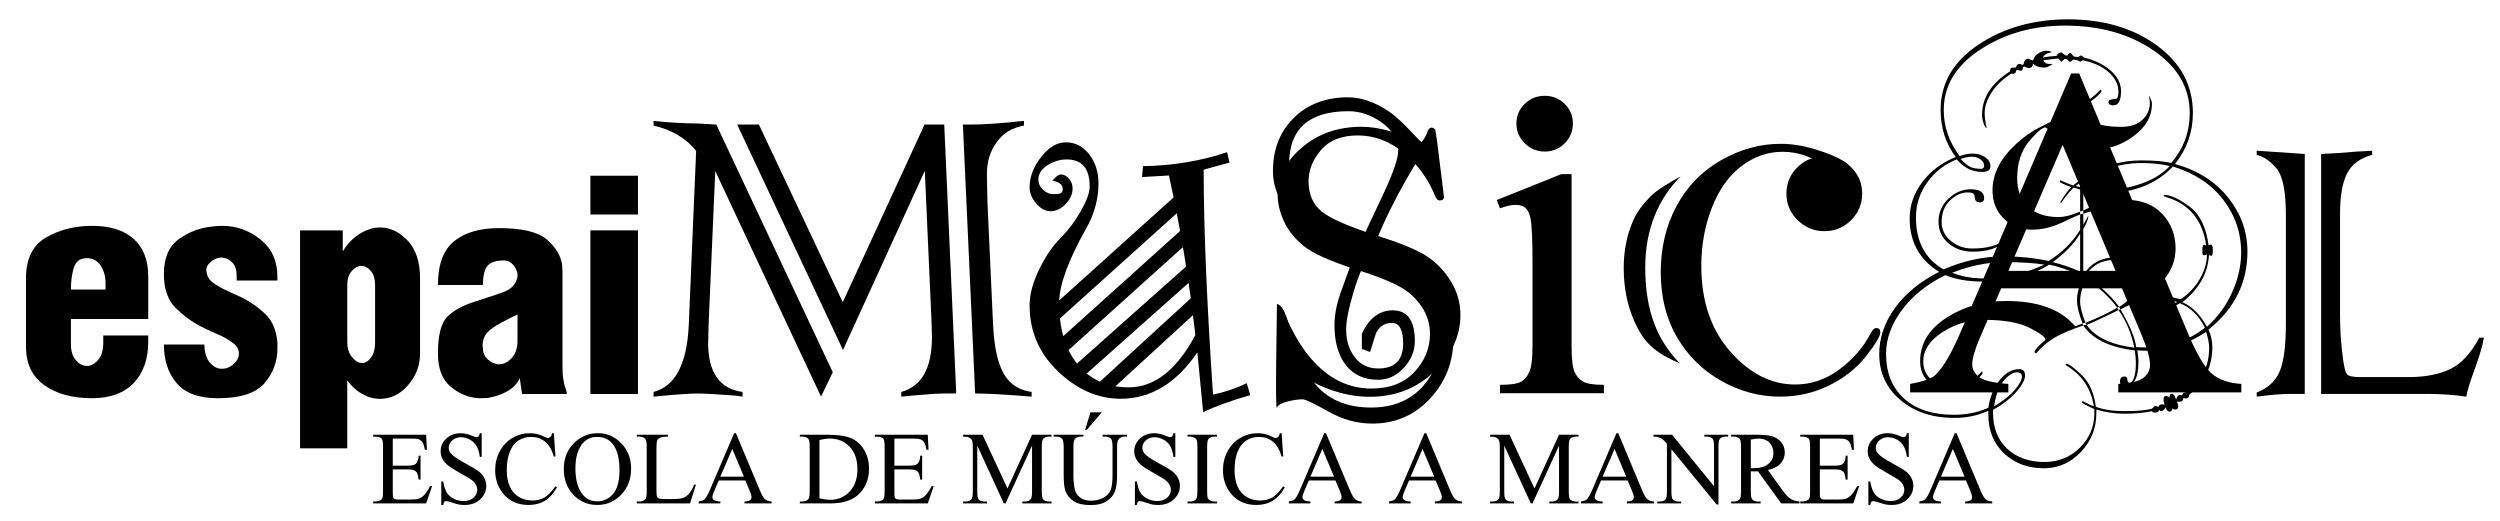 <?xml version="1.0" encoding="utf-8"?>
<!-- Generator: Adobe Illustrator 16.0.0, SVG Export Plug-In . SVG Version: 6.00 Build 0)  -->
<!DOCTYPE svg PUBLIC "-//W3C//DTD SVG 1.0//EN" "http://www.w3.org/TR/2001/REC-SVG-20010904/DTD/svg10.dtd">
<svg version="1.0" id="Layer_1" xmlns="http://www.w3.org/2000/svg" xmlns:xlink="http://www.w3.org/1999/xlink" x="0px" y="0px"
	 width="662px" height="138px" viewBox="0 0 662 138" enable-background="new 0 0 662 138" xml:space="preserve">
<g>
	<defs>
		<rect id="SVGID_1_" x="-96.945" y="-192.638" width="841.89" height="595.275"/>
	</defs>
	<clipPath id="SVGID_2_">
		<use xlink:href="#SVGID_1_"  overflow="visible"/>
	</clipPath>
	<path clip-path="url(#SVGID_2_)" fill-rule="evenodd" clip-rule="evenodd" d="M357.052,29.448
		c-10.463,0-15.693,4.672-15.693,14.017c0,4.901,2.1,9.114,6.301,12.637c3.725,3.064,8.243,5.095,13.553,6.089
		c1.743-3.754,3.527-7.543,5.35-11.373c2.457-5.285,3.687-8.961,3.687-11.029c0-2.834-1.506-5.323-4.519-7.467
		C362.956,30.405,360.063,29.448,357.052,29.448 M363.352,112.166c-3.962,0-7.846-1.072-11.65-3.217s-6.063-3.217-6.776-3.217
		c-1.902,0-6.39,0.817-6.786,2.196c-0.555,1.839,0-25.201,0-27.432c1.749,0.46,2.316,2.756,3.827,7.658
		c1.985,6.281,3.933,10.607,5.84,12.981c3.497,4.52,8.584,6.779,15.258,6.779c5.803,0,10.372-1.877,13.71-5.63
		c3.337-3.754,5.006-8.502,5.006-14.246c0-4.442-2.021-8.674-6.063-12.695c-4.041-4.021-8.401-6.414-13.077-7.18
		c-1.348,1.225-2.734,4.212-4.161,8.961c-1.347,4.443-2.021,7.813-2.021,10.109c0,2.758,0.679,5.094,2.037,7.008
		c1.518,2.222,3.674,3.332,6.471,3.332c4.393,0,6.59-2.221,6.59-6.664c0-3.6-1.001-5.398-3.005-5.398
		c-1.922,0-3.324,0.919-4.206,2.758c-0.48,1.608-1.001,3.254-1.563,4.939l-2.163-0.805v-4.021c1.901-4.136,4.637-6.204,8.203-6.204
		c3.884,0,5.825,2.719,5.825,8.156c0,2.605-0.972,4.96-2.914,7.066c-1.941,2.105-4.219,3.16-6.835,3.16
		c-3.963,0-6.975-1.533-9.035-4.596c-1.664-2.527-2.497-5.82-2.497-9.881c0-2.91,0.675-6.127,2.021-9.65
		c2.22-6.127,3.328-9.229,3.328-9.306c-6.419-2.757-11.215-5.438-14.385-8.042c-4.834-3.982-7.252-8.578-7.252-13.786
		c0-5.745,1.838-10.435,5.514-14.073s8.477-5.459,14.406-5.459c3.478,0,7.095,1.266,10.849,3.793
		c3.756,2.527,8.314,8.336,8.947,8.336c1.186,0,4.044-3.781,2.538-1.561c-3.887,5.749-10.472,16.355-14.91,27.46
		c6.975,3.217,11.928,6.472,14.861,9.765c3.725,4.061,5.587,9.383,5.587,15.971c0,6.127-1.981,11.373-5.944,15.738
		C374.805,109.869,369.614,112.166,363.352,112.166"/>
	<path clip-path="url(#SVGID_2_)" fill-rule="evenodd" clip-rule="evenodd" d="M375.977,38.097c0.959-0.968,1.6-1.972,1.919-3.014
		c0.284-0.859,0.691-1.291,1.223-1.291c0.284,0,0.604,0.18,0.957,0.535c0.244,1.281,0.591,3.863,1.041,7.748l1.249,10.045
		c0,0.641-0.391,0.962-1.172,0.962c-0.426,0-0.799-0.354-1.118-1.063c-1.889-4.641-4.686-8.502-8.392-11.586
		c-3.705-3.045-7.75-4.57-12.134-4.57c-4.313,0-7.564,1.293-9.756,3.875c-2.192,2.582-3.287,5.324-3.287,8.225
		c0,3.538,1.19,6.245,3.573,8.119c2.381,1.875,7.286,4.001,14.715,6.377c5.475,1.703,9.572,3.352,12.295,4.948
		c2.722,1.596,5.008,3.829,6.858,6.702s2.776,5.959,2.776,9.257c0,5.603-2.317,10.62-6.951,15.054
		c-4.635,4.432-10.314,6.648-17.036,6.648c-6.05,0-12.135-1.896-18.256-5.688c-1.202,1-1.98,2.178-2.335,3.537
		c-0.29,1.143-0.764,1.714-1.417,1.714c-0.581,0-0.998-0.729-1.253-2.188c-0.254-1.457-0.295-8.536-1.094-20.887
		c0.142-0.426,1.129-0.111,1.449,0.67c5.455,13.748,13.533,20.662,23.311,20.662c4.854,0,8.653-1.463,11.398-4.39
		c2.746-2.925,4.118-6.286,4.118-10.08c0-2.625-0.737-5.036-2.213-7.235c-1.477-2.199-3.432-3.972-5.866-5.318
		c-2.434-1.35-6.281-2.856-11.543-4.522c-6.754-2.163-11.332-4.21-13.734-6.143s-4.165-4.114-5.287-6.543
		c-1.122-2.431-1.684-4.779-1.684-7.048c0-4.717,2.142-8.903,6.426-12.555c4.283-3.652,9.535-5.479,15.756-5.479
		c2.345,0,4.808,0.371,7.384,1.115C370.475,35.437,373.168,36.571,375.977,38.097"/>
	<path clip-path="url(#SVGID_2_)" fill-rule="evenodd" clip-rule="evenodd" d="M490.104,44.368
		c-0.356,1.047-1.508,4.164-5.371,0.846c-3.896-3.348-8.118-5.022-12.67-5.022c-3.993,0-7.661,1.285-11,3.858
		c-3.339,2.57-5.934,6.24-7.783,11.007c-1.85,4.769-2.774,9.887-2.774,15.356c0,9.307,2.561,16.866,7.681,22.682
		c5.12,5.814,10.838,8.723,17.152,8.723c4.287,0,8.229-1.355,11.827-4.068c3.599-2.715,6.314-5.853,8.146-9.416
		c0.49-0.98,0.997-1.471,1.52-1.471c0.719,0,1.077,0.393,1.077,1.174c0,0.947-1.243,3.021-3.728,6.221
		c-2.487,3.199-5.749,5.795-9.789,7.785c-4.04,1.992-8.382,2.987-13.028,2.987c-5.463,0-10.656-1.391-15.578-4.172
		c-4.924-2.78-8.824-6.625-11.703-11.532c-2.878-4.91-4.317-10.669-4.317-17.277c0-6.48,1.399-12.321,4.199-17.523
		s6.737-9.243,11.813-12.122c5.076-2.879,10.314-4.319,15.717-4.319c2.882,0,5.829,0.451,8.841,1.353
		C483.348,40.337,488.319,42.025,490.104,44.368"/>
	<path clip-path="url(#SVGID_2_)" fill-rule="evenodd" clip-rule="evenodd" d="M445.032,46.71
		c-5.957,5.957-9.371,14.067-9.371,24.11c0,11.769,3.34,19.462,9.166,25.39c-4.421-1.854-8.359-4.054-10.964-8.91
		c-2.603-4.815-3.903-10.246-3.903-16.297c0-4.154,0.682-7.981,2.045-11.48c1.281-3.457,3.035-5.333,4.811-7.268
		C438.469,50.403,442.594,48.026,445.032,46.71"/>
	<path clip-path="url(#SVGID_2_)" fill-rule="evenodd" clip-rule="evenodd" d="M189.671,32.981l30.848,65.59l-3.113,6.458
		L189.402,45.3l-1.756,40.412c-0.091,4.062-0.136,5.731-0.136,5.008c0,7.896,3.037,12.25,9.112,13.063v1.247
		c-0.045,0-0.674-0.093-1.89-0.276c-5.038-0.371-8.368-0.556-9.989-0.556c-2.16,0-6.051,0.278-11.676,0.832v-1.247
		c5.713-1.489,8.818-7.355,9.313-17.596l1.957-46.229c-2.654-3.339-6.411-5.572-11.271-6.701v-1.246
		c3.643,0.416,7.535,0.646,11.676,0.693L189.671,32.981z M258.22,104.197l-3.248-71.216h2.302c3.292,0,7.915-0.324,13.869-0.971
		v1.246c-3.11,0.543-5.502,1.985-7.171,4.332c-1.759,2.348-2.639,5.19-2.639,8.528l0.137,7.242l1.486,32.42
		c0.272,5.912,1.197,10.267,2.774,13.062c1.579,2.842,4.06,4.49,7.444,4.941v1.247C266.498,104.476,261.512,104.197,258.22,104.197
		 M223.158,80.026l21.664-47.045h5.211l3.18,71.216h-2.639c-1.896,0-4.377,0.14-7.444,0.416l-4.466,0.416v-1.247
		c5.414-1.489,8.121-6.34,8.121-14.55c0,0.134-0.047-1.378-0.137-4.536l-1.758-39.464l-21.664,47.454l-28.021-59.705h5.75
		L223.158,80.026z"/>
	<path clip-path="url(#SVGID_2_)" fill-rule="evenodd" clip-rule="evenodd" d="M597.576,39.908l12.727,0.864v63.533h-3.74
		c-2.293,0-5.287,0.241-8.986,0.725v-1.09c2.977-1.168,5.01-3.041,6.096-5.616c1.086-2.616,1.629-6.804,1.629-12.56V56.901
		c0-6.159-0.805-10.226-2.414-12.197c-1.65-2.014-3.42-3.241-5.311-3.684V39.908z M642.578,104.306h-27.938V40.772
		c2.732-0.103,5.789-0.309,9.168-0.617c3.137-0.165,4.582-0.247,4.342-0.247v1.112c-3.098,0.805-5.291,2.394-6.578,4.766
		c-1.287,2.455-1.932,6.096-1.932,10.924v26.249c0,3.942,0.201,7.462,0.604,10.56c0.361,3.258,0.783,5.129,1.266,5.612
		c0.443,0.483,1.611,0.724,3.502,0.724h12.674c4.467,0,8.17-0.703,11.107-2.112c2.938-1.407,5.514-4.183,7.727-8.327h1.207
		c-0.281,1.932-1.188,4.988-2.717,9.173c-1.006,2.675-1.648,4.822-1.93,6.442C649.82,104.547,646.32,104.306,642.578,104.306"/>
	<path clip-path="url(#SVGID_2_)" fill-rule="evenodd" clip-rule="evenodd" d="M331.076,104.629
		c-5.146,1.466-9.307,2.974-12.482,4.524l-1.531-15.822c-5.62,8.172-12.377,12.257-20.273,12.257
		c-6.021,0-11.552-2.402-16.592-7.208c-5.04-4.807-7.561-10.651-7.561-17.537c0-2.816,0.824-5.945,2.475-9.387
		c1.648-3.442,3.531-6.225,5.65-8.348c2.116-2.125,3.944-4.551,5.481-7.277c1.538-2.728,2.308-4.871,2.308-6.437
		c0-4.784-2.031-7.176-6.095-7.176c-1.767,0-3.457,0.51-5.069,1.53c-1.611,1.022-2.418,2.287-2.418,3.797
		c0,1.021,0.412,1.92,1.238,2.697c0.825,0.777,1.715,1.166,2.67,1.166c1.129,0,1.834-0.11,2.116-0.33
		c0.282-0.221,0.423-0.572,0.423-1.057c0-1.101-0.914-1.826-2.742-2.181c0.924-1.097,1.672-1.646,2.245-1.646
		c0.791,0,1.507,0.369,2.146,1.108c0.639,0.737,0.957,1.601,0.957,2.587c0,1.477-0.605,2.854-1.819,4.13
		c-1.214,1.275-2.549,1.913-4.005,1.913c-1.368,0-2.637-0.681-3.807-2.045c-1.17-1.363-1.754-2.784-1.754-4.26
		c0-2.771,1.019-5.454,3.053-8.047c2.035-2.594,4.201-3.891,6.5-3.891c2.521,0,4.6,1.063,6.238,3.19
		c1.637,2.127,2.455,4.69,2.455,7.69c0,4.119-1.093,8.104-3.275,11.955c-4.768,8.463-7.151,15.021-7.151,19.678
		c0,6.94,1.662,12.402,4.986,16.388c3.323,3.985,7.796,5.978,13.418,5.978c6.872,0,12.762-4.621,17.668-13.86
		c-1.597-14.235-3.927-28.313-6.99-42.233l-7.133,0.404l0.269-2.879c7.95-0.135,15.365-1.369,22.243-3.705l0.673,2.744l-6.859,1.886
		c0,15.165,0.822,35.019,2.469,59.563c3.204-0.67,6.185-1.677,8.942-3.018L331.076,104.629z"/>
	<path clip-path="url(#SVGID_2_)" d="M290.683,101.584l24.936-22.877l2.49,2.714L293.173,104.3L290.683,101.584z M284.579,96.812
		l30.174-26.844l2.449,2.752l-30.174,26.844L284.579,96.812z M279.332,91.002l36.156-32.549l2.464,2.737l-36.155,32.549
		L279.332,91.002z M274.804,84.653l36.153-32.551l2.466,2.738L277.267,87.39L274.804,84.653z"/>
	<path clip-path="url(#SVGID_2_)" fill-rule="evenodd" clip-rule="evenodd" d="M416.153,46.118v45.272
		c0,3.526,0.257,5.873,0.77,7.042c0.514,1.169,1.273,2.04,2.279,2.613c1.006,0.574,2.843,0.863,5.512,0.863v2.213h-27.521v-2.216
		c2.751,0,4.598-0.267,5.542-0.801s1.692-1.418,2.247-2.649c0.554-1.23,0.832-3.59,0.832-7.08V69.643
		c0-6.117-0.186-10.079-0.554-11.886c-0.288-1.313-0.739-2.226-1.354-2.738c-0.616-0.514-1.458-0.77-2.525-0.77
		c-1.15,0-2.546,0.308-4.188,0.924l-0.861-2.202l17.082-6.853H416.153z"/>
	<path clip-path="url(#SVGID_2_)" fill-rule="evenodd" clip-rule="evenodd" d="M409.064,25.37c2.062,0,3.818,0.715,5.267,2.146
		c1.449,1.429,2.174,3.161,2.174,5.196c0,2.037-0.725,3.781-2.174,5.236c-1.448,1.454-3.205,2.182-5.267,2.182
		c-2.063,0-3.831-0.728-5.304-2.182c-1.474-1.455-2.21-3.199-2.21-5.236c0-2.035,0.724-3.768,2.174-5.196
		C405.172,26.085,406.954,25.37,409.064,25.37"/>
	<path clip-path="url(#SVGID_2_)" fill-rule="evenodd" clip-rule="evenodd" d="M528.039,107.602c2.363-1.4,4.182-2.848,5.453-4.339
		c1.271-1.492,1.907-2.668,1.907-3.526c0-0.771-0.447-1.153-1.338-1.153c-1.027,0-2.175,0.734-3.447,2.204
		C529.342,102.255,528.483,104.527,528.039,107.602 M560.547,81.345c-2.033-2.758-4.814-5.313-8.341-7.662l-0.067,0.609
		c0,0.271,0.207,0.633,0.623,1.085c0,0.226-0.417,0.406-1.25,0.542c-0.463,1.402-0.694,2.668-0.694,3.799
		c0,1.491,0.462,3.389,1.389,5.695l0.271,0.543c2.261,3.3,6.488,5.334,12.681,6.104c-0.678-3.571-2.078-6.916-4.203-10.035
		L560.547,81.345z M576.578,79.968c-1.854-0.459-3.166-0.688-3.934-0.688c-1.311,0-1.967,0.354-1.967,1.063
		c0,0.588,0.611,0.881,1.832,0.881C573.504,81.224,574.859,80.806,576.578,79.968 M551.42,85.526
		c-0.959-2.469-1.438-4.502-1.438-6.102c0-1.144,0.231-2.354,0.694-3.633c-0.833-0.184-1.25-0.413-1.25-0.686
		c0.927-0.594,1.39-1.342,1.39-2.246c-3.301-1.447-6.035-2.374-8.204-2.78c-4.791,2.985-10.667,4.478-17.627,4.478
		c-3.797,0-7.098-0.566-9.899-1.697c-4.836,2.396-8.654,5.473-11.457,9.227s-4.203,7.621-4.203,11.6
		c0,5.021,1.587,8.967,4.762,11.838c3.174,2.872,7.576,4.309,13.206,4.309c3.331,0,6.37-0.619,9.116-1.854
		c0.456-2.976,1.46-5.426,3.012-7.348c1.553-1.922,3.264-2.882,5.135-2.882c1.051,0,1.575,0.546,1.575,1.638
		c0,1.184-0.78,2.651-2.338,4.404c-1.559,1.753-3.604,3.335-6.134,4.747v0.818c0,4.005,1.256,7.17,3.768,9.49
		c2.512,2.323,5.781,3.484,9.809,3.484c3.757,0,6.901-1.271,9.436-3.814c2.534-2.542,3.8-5.531,3.8-8.968v-1.229
		c-2.217-0.995-3.328-1.606-3.328-1.832l0.274-0.271c1.267,0.679,2.239,1.13,2.918,1.357c-0.724-4.658-3.078-8.206-7.059-10.647
		l-0.476-0.341l0.271-0.271c0.635,0,1.98,0.994,4.039,2.984c2.059,1.988,3.314,4.791,3.767,8.408c1.99,0.77,4.547,1.154,7.67,1.154
		c3.35,0,5.748-0.223,7.197-0.666l0.811-0.726l0.887,0.272c0.135-0.459,0.496-0.689,1.084-0.689l0.543,0.135
		c-0.182-0.582-0.271-1.046-0.271-1.393c0-0.643,0.227-0.963,0.68-0.963c0.271,0,0.566,0.158,0.883,0.475
		c0-0.688,0.203-1.03,0.609-1.03c0.453,0,0.836,0.522,1.154,1.565c0.225-0.857,0.566-1.287,1.018-1.287l0.543,0.135
		c0.184-0.553,0.545-0.829,1.088-0.829l0.408-0.136c3.801-2.98,5.701-6.863,5.701-11.651c0-1.084-0.271-2.486-0.814-4.204
		c-5.066,3.346-10.02,5.018-14.859,5.018c-1.447,0-2.557-0.045-3.324-0.136c0.18,1.298,0.271,2.347,0.271,3.149
		c0,4.195-1.199,6.292-3.598,6.292c-0.857,0-1.287-0.359-1.287-1.08c0-0.946,0.383-1.419,1.15-1.419
		c0.539,0,0.811,0.291,0.811,0.873c0,0.527,0.225,0.794,0.678,0.794c0.361,0,0.711-0.435,1.051-1.304
		c0.34-0.867,0.508-2.217,0.508-4.045c0-0.685-0.09-1.759-0.27-3.222c-6.746-0.821-11.327-3.062-13.744-6.718L551.42,85.526z
		 M541.35,70.071c-2.713-0.436-6.172-0.653-10.376-0.653c-4.657,0-9.337,0.937-14.039,2.806c2.487,1,5.224,1.5,8.208,1.5
		C530.702,73.724,536.106,72.507,541.35,70.071 M550.817,71.925V61.888c-1.537,2.578-3.955,5.086-7.256,7.528
		C546.002,70.004,548.42,70.841,550.817,71.925 M550.817,49.545V48.46c-0.315,0.092-0.7,0.363-1.153,0.814
		C549.935,49.365,550.321,49.455,550.817,49.545 M574.574,43.958c-2.307-0.525-4.816-0.788-7.529-0.788
		c-5.381,0-10.512,1.574-15.395,4.722v1.705c1.943,0.438,3.889,0.656,5.833,0.656c3.301,0,6.5-0.547,9.598-1.64
		C570.176,47.521,572.674,45.97,574.574,43.958 M519.159,42.115c1.132,1.133,2.035,1.847,2.714,2.141
		c0.679,0.296,1.583,0.441,2.713,0.441c0.542,0,0.813-0.271,0.813-0.815c0-0.634-0.316-1.188-0.949-1.664
		c-0.633-0.477-1.379-0.715-2.238-0.715C521.262,41.503,520.245,41.707,519.159,42.115 M551.65,59.56
		c0.181-0.406,0.633-1.219,1.356-2.44c0,0.858-0.452,2.034-1.356,3.526V72.17l0.271,0.271c1.896-2.848,4.627-4.272,8.196-4.272
		c1.717,0,3.051,0.376,3.998,1.127c0.949,0.752,1.424,1.625,1.424,2.619c0,1.583-0.582,2.374-1.744,2.374
		c-0.689,0-1.033-0.384-1.033-1.152c0-0.406,0.184-0.668,0.555-0.781s0.557-0.395,0.557-0.846c0-1.764-1.424-2.646-4.271-2.646
		c-3.121,0-5.586,1.371-7.394,4.113c3.798,2.606,6.714,5.281,8.75,8.023l0.406,0.673c2.625,4.495,4.057,7.911,4.293,10.249
		c0.477,0,1.07,0.022,1.785,0.067c0.713,0.045,1.283,0.067,1.707,0.067c2.396,0,4.939-0.473,7.629-1.42
		c2.689-0.945,5.053-2.229,7.086-3.851c-1.582-3.198-3.797-5.36-6.645-6.491c-1.945,1.174-3.752,1.762-5.426,1.762
		c-1.854,0-2.781-0.472-2.781-1.416c0-0.66,0.354-1.19,1.061-1.592c0.707-0.4,1.518-0.603,2.428-0.603
		c1.416,0,3.059,0.272,4.93,0.813c2.1-1.39,3.785-3.179,5.059-5.365c1.275-2.187,1.912-4.373,1.912-6.559l-0.543,0.271
		c-0.316,0-0.508-0.068-0.576-0.205s-0.104-0.529-0.104-1.178c0-0.967,0.174-1.449,0.518-1.449l0.516,0.338
		c-0.914-6.781-4.469-11.098-10.662-12.952l-0.68-0.271l0.271-0.271c1.629,0,3.826,1.018,6.596,3.052
		c2.768,2.034,4.475,5.517,5.121,10.442c0-0.225,0.195-0.338,0.582-0.338c0.344,0,0.516,0.507,0.516,1.519
		c0,0.968-0.135,1.452-0.406,1.452c-0.227,0-0.432-0.09-0.611-0.271c-0.27,4.883-2.621,9.064-7.053,12.545
		c2.576,1.131,4.748,3.301,6.512,6.511c2.813-2.488,5.025-5.505,6.637-9.054c1.615-3.549,2.424-7.111,2.424-10.688
		c0-5.119-1.572-9.74-4.719-13.861c-3.143-4.121-7.59-7.063-13.336-8.826c-4.48,4.656-10.406,6.985-17.781,6.985
		c-1.99,0-3.981-0.248-5.971-0.745V59.56z M551.65,39.153v8.133c4.563-3.206,9.692-4.811,15.383-4.811
		c3.344,0,5.988,0.227,7.932,0.68c3.252-3.84,4.879-8.243,4.879-13.21c0-6.681-3.195-12.212-9.59-16.593
		c-6.395-4.379-14.223-6.569-23.488-6.569c-8.45,0-15.907,2.112-22.368,6.336c-6.463,4.226-9.694,9.569-9.694,16.03
		c0,4.383,1.404,8.449,4.211,12.197c1.223-0.451,2.332-0.677,3.328-0.677c1.359,0,2.502,0.318,3.431,0.953
		c0.929,0.634,1.393,1.435,1.393,2.397c0,1.008-0.726,1.511-2.177,1.511c-2.629,0-4.873-1.108-6.732-3.323
		c-3.219,1.266-5.826,3.295-7.82,6.088c-1.996,2.792-2.993,5.869-2.993,9.233c0,6.452,2.44,11.06,7.324,13.819
		c5.243-2.306,10.579-3.459,16.005-3.459c4.069,0,8.004,0.408,11.802,1.222c3.392-2.124,6.06-4.7,8.004-7.726l0.339-0.477V50.201
		l-1.695-0.541c-0.95,0.858-2.06,2.214-3.324,4.067l-0.271-0.137c1.084-1.808,2.058-3.164,2.916-4.066
		c-2.034-0.723-3.052-1.221-3.052-1.491l0.272-0.272c1.354,0.633,2.463,1.086,3.322,1.357c0.678-0.634,1.289-1.086,1.832-1.357
		v-8.742c0-0.678,0.139-1.018,0.416-1.018C551.511,38.001,551.65,38.386,551.65,39.153 M550.821,39.144
		c-2.646-0.787-5.385-2.385-8.214-4.793l-0.957-0.625c-0.819,0-2.274,1.235-4.364,3.707c-2.091,2.471-3.136,5.766-3.136,9.885
		c0,3.064,0.956,5.523,2.868,7.378c1.913,1.853,4.599,2.78,8.063,2.78c1.593,0,3.506-0.487,5.738-1.459l0.82-0.278
		c3.871-1.897,7.558-2.847,11.066-2.847c4.236,0,7.527,1.254,9.871,3.762c2.346,2.506,3.518,5.566,3.518,9.178
		c0,3.163-1.125,6.01-3.377,8.538c-2.25,2.53-5.875,4.991-10.875,7.384l-0.674,0.271c-4.457,2.169-7.271,3.479-8.442,3.932
		l-0.812,0.137c-3.512,1.18-6.156,2.299-7.936,3.362c-1.779,1.062-3.389,2.438-4.829,4.129l-0.418-0.278
		c0-0.588,0.974-1.699,2.918-3.334c0-0.676-1.396-1.726-4.19-3.146c-2.793-1.421-6.824-2.131-12.093-2.131
		c-3.951,0-7.619,1.088-11.003,3.264c-3.384,2.175-5.076,4.769-5.076,7.775c0,1.928,0.676,3.487,2.028,4.676
		s3.136,1.783,5.343,1.783c3.111,0,5.682-1.142,7.711-3.427l0.475-0.461l0.139,0.416c0,0.448-0.802,1.278-2.406,2.488
		c-1.603,1.212-3.668,1.817-6.196,1.817c-2.304,0-4.201-0.648-5.69-1.944c-1.49-1.296-2.236-3.127-2.236-5.492
		c0-4.594,2.293-8.392,6.876-11.393c4.583-3.002,9.87-4.503,15.859-4.503c8.168,0,14.111,2.061,17.833,6.18l0.544,0.487l2.242-0.817
		l0.68-0.136c3.985-1.678,6.77-3.039,8.354-4.084l0.68-0.271c4.438-2.994,6.656-7.555,6.656-13.68c0-3.268-1.068-6.033-3.203-8.303
		c-2.135-2.268-4.93-3.401-8.383-3.401c-1.773,0-3.341,0.292-4.706,0.878l-0.818,0.135c-0.681,0.226-2.351,0.97-5.008,2.231
		c-2.658,1.263-5.328,1.894-8.011,1.894c-2.998,0-5.486-0.98-7.463-2.941s-2.967-4.451-2.967-7.473c0-4.373,2.074-8.453,6.219-12.24
		c2.006-1.865,4.011-3.299,6.017-4.299c8.022-3.971,13.125-6.993,15.307-9.068l1.07-1.059l0.279,0.276
		c0,0.66-2.084,2.421-6.25,5.278c0,0.492,0.969,1.334,2.905,2.521c1.937,1.189,4.796,1.783,8.578,1.783
		c2.4,0,4.256-0.621,5.568-1.863c1.313-1.24,1.971-2.721,1.971-4.437c0-0.452-0.092-1.13-0.271-2.033
		c0.555,0.943,0.832,1.685,0.832,2.222c0,3.297-1.596,6.135-4.789,8.515c-3.195,2.379-6.639,3.569-10.334,3.569
		c-0.822,0-1.848-0.094-3.081-0.278L550.821,39.144z M531.239,63.164l0.271,0.271c0,0.316-0.836,0.929-2.509,1.84
		c-1.672,0.91-3.889,1.365-6.647,1.365c-2.531,0-4.671-0.744-6.418-2.237c-1.747-1.492-2.621-3.386-2.621-5.681
		c0-2.433,0.885-4.476,2.652-6.129c1.768-1.652,3.727-2.479,5.875-2.479c2.371,0,3.557,0.776,3.557,2.325
		c0,0.768-0.404,1.152-1.215,1.152c-0.857,0-1.285-0.521-1.285-1.559c0-0.723-0.61-1.085-1.832-1.085
		c-1.673,0-3.243,0.712-4.713,2.138c-1.471,1.424-2.205,3.335-2.205,5.733c0,1.989,0.813,3.651,2.441,4.987
		c1.628,1.334,3.504,2.002,5.63,2.002c4.022,0,6.938-0.813,8.748-2.441L531.239,63.164z M551.789,15.24
		c2.907,0.677,5.278,1.827,7.112,3.452c1.832,1.623,2.748,3.427,2.748,5.412c0,2.525-0.68,3.789-2.039,3.789
		c-0.861,0-1.293-0.289-1.293-0.865c0-0.535,0.623-0.803,1.867-0.803c0.514,0,0.771-0.656,0.771-1.972
		c0-1.858-0.848-3.559-2.545-5.101c-1.697-1.541-3.998-2.605-6.899-3.193l-0.662,0.406l-0.728-0.407l-1.11-0.204l-0.726,0.611
		c-0.339,0-0.652-0.248-0.941-0.747h-0.694l-0.769,0.747l-0.899-0.891l-3.888,0.474c0.271,0.649,0.743,0.973,1.419,0.973h1.081
		c-0.993,0.648-1.692,0.972-2.1,0.972c-1.442,0-2.502-0.361-3.179-1.084c0,0.815-0.407,1.224-1.22,1.224l-1.142-0.406l-0.265,0.134
		c0,0.645-0.221,0.967-0.663,0.967l-0.93-0.205l-0.265,0.205c0,0.555-0.288,0.832-0.863,0.832l-0.266-0.131
		c-2.255,1.398-4.014,3.059-5.274,4.979s-1.891,3.764-1.891,5.526c0,1.086,0.181,2.397,0.542,3.935
		c-0.272,0-0.547-0.396-0.823-1.187c-0.275-0.791-0.413-1.549-0.413-2.271c0-4.521,2.468-8.359,7.403-11.516
		c0-0.668,0.27-1.002,0.808-1.002h0.74c0.181-0.648,0.495-0.972,0.944-0.972c0.269,0,0.493,0.091,0.673,0.271l0.403-0.138
		c0.202-1.015,0.634-1.522,1.296-1.522l1.065,0.476l0.277-0.271c0.225-0.7,0.686-1.258,1.383-1.669
		c0.696-0.413,1.338-0.619,1.923-0.619c0.944,0,1.417,0.14,1.417,0.418c-1.168,0.185-1.908,0.647-2.223,1.388
		c0.833-0.205,2.036-0.359,3.611-0.462c0.356-0.618,0.788-0.926,1.296-0.926l1.065,0.815h0.556c0.205-0.451,0.474-0.678,0.803-0.678
		l0.864,0.967l1.111,0.135l0.722-0.407C551.306,14.699,551.575,14.88,551.789,15.24 M575.93,43.425
		c6.006,1.672,10.705,4.644,14.102,8.916c3.395,4.271,5.092,9.026,5.092,14.27c0,8.271-3.441,15.164-10.322,20.678
		c0.678,1.447,1.016,2.984,1.016,4.611c0,5.197-2.033,9.4-6.1,12.609c0,0.68-0.385,1.019-1.152,1.019l-0.406-0.205
		c0,0.691-0.316,1.038-0.947,1.038h-0.746c0.225,0.565,0.338,0.977,0.338,1.234c0,0.566-0.293,0.849-0.883,0.849
		c-0.225,0-0.451-0.112-0.678-0.338c0,0.595-0.27,0.894-0.813,0.894c-0.361,0-0.699-0.386-1.016-1.157
		c-0.271,0.679-0.678,1.018-1.221,1.018l-0.408-0.271c-0.225,0.459-0.607,0.688-1.15,0.688c-0.361,0-0.633-0.136-0.814-0.406
		c-1.943,0.453-4.383,0.679-7.318,0.679c-2.486,0-4.949-0.361-7.389-1.087v0.951c0,3.97-1.367,7.394-4.1,10.271
		c-2.734,2.876-5.999,4.313-9.796,4.313c-4.246,0-7.759-1.311-10.538-3.931s-4.169-6.071-4.169-10.351v-0.949
		c-2.744,1.265-5.737,1.897-8.979,1.897c-5.805,0-10.574-1.58-14.309-4.742c-3.735-3.162-5.603-7.227-5.603-12.195
		c0-4.244,1.377-8.287,4.13-12.125c2.753-3.84,6.662-7.045,11.725-9.619c-5.199-3.207-7.799-7.928-7.799-14.159
		c0-3.433,1.109-6.629,3.332-9.587c2.22-2.959,5.175-5.184,8.864-6.674c-2.668-3.566-4.001-7.721-4.001-12.465
		c0-7.045,3.341-12.805,10.023-17.275c6.682-4.471,14.6-6.706,23.753-6.706c9.379,0,17.229,2.315,23.549,6.95
		c6.32,4.632,9.48,10.586,9.48,17.863C580.678,34.994,579.096,39.492,575.93,43.425"/>
	<path clip-path="url(#SVGID_2_)" fill-rule="evenodd" clip-rule="evenodd" d="M560.193,71.728L546.185,38.37l-14.374,33.357
		H560.193z M561.898,76.343h-31.976l-5.604,12.995c-1.38,3.198-2.07,5.587-2.07,7.166c0,1.255,0.6,2.359,1.796,3.31
		c1.198,0.951,3.786,1.568,7.767,1.852v2.248h-26.007v-2.254c3.45-0.607,5.685-1.398,6.699-2.374
		c2.07-1.949,4.365-5.907,6.884-11.874l29.051-67.953h2.134l28.747,68.684c2.314,5.521,4.416,9.104,6.305,10.748
		c1.887,1.644,4.518,2.567,7.887,2.77v2.254h-32.588v-2.248c3.291-0.161,5.514-0.707,6.672-1.638
		c1.156-0.931,1.736-2.066,1.736-3.403c0-1.779-0.813-4.593-2.438-8.439L561.898,76.343z"/>
	<path clip-path="url(#SVGID_2_)" fill-rule="evenodd" clip-rule="evenodd" d="M483.12,41.414c2.768,0,5.122,0.958,7.065,2.876
		c1.944,1.918,2.917,4.243,2.917,6.975c0,2.729-0.973,5.07-2.917,7.021c-1.943,1.951-4.298,2.926-7.065,2.926
		c-2.767,0-5.138-0.975-7.114-2.926c-1.976-1.951-2.964-4.292-2.964-7.021c0-2.731,0.973-5.057,2.915-6.975
		C477.901,42.372,480.289,41.414,483.12,41.414"/>
	<path clip-path="url(#SVGID_2_)" fill-rule="evenodd" clip-rule="evenodd" d="M18.785,76.675h9.165v-1.628
		c0-1.827-0.431-3.397-1.286-4.71s-2.084-1.97-3.684-1.97c-1.77,0-2.91,0.842-3.424,2.526c-0.515,1.684-0.771,3.525-0.771,5.523
		v0.129V76.675z M18.785,84.468v6.766c0,1.713,0.414,3.068,1.242,4.068c0.826,0.998,1.727,1.526,2.697,1.584h0.129h0.127h0.13h0.128
		c1.027-0.058,1.97-0.613,2.826-1.67c0.857-1.057,1.285-2.585,1.285-4.582v-1.798h11.904v1.626c0,4.624-1.283,8.278-3.854,10.963
		c-2.569,2.684-6.252,4.024-11.049,4.024c-5.194,0-9.406-1.156-12.633-3.468C8.493,99.668,6.88,96.286,6.88,91.832V73.677
		c0-5.139,1.77-8.734,5.309-10.791c3.541-2.056,7.595-3.082,12.162-3.082c4.797,0,8.479,1.155,11.049,3.467
		c2.57,2.313,3.854,5.61,3.854,9.893v11.305H18.785z"/>
	<path clip-path="url(#SVGID_2_)" fill-rule="evenodd" clip-rule="evenodd" d="M43.396,91.233h10.706
		c0.056,1.998,0.471,3.496,1.241,4.496c0.771,0.998,1.613,1.611,2.527,1.841c0.172,0,0.327,0.014,0.471,0.043
		c0.143,0.028,0.271,0.042,0.386,0.042c1.142,0,2.183-0.413,3.126-1.241c0.941-0.827,1.413-1.756,1.413-2.782
		c0-1.029-0.443-1.899-1.328-2.613c-0.885-0.713-2.013-1.414-3.383-2.098c-0.8-0.343-1.642-0.714-2.526-1.113
		c-0.886-0.4-1.783-0.828-2.699-1.284c-2.455-1.257-4.725-2.913-6.808-4.968c-2.084-2.056-3.126-5.053-3.126-8.992
		c0-4.282,1.341-7.379,4.025-9.293c2.683-1.911,5.651-3.01,8.906-3.297c0.401-0.056,0.829-0.1,1.284-0.129
		c0.457-0.027,0.886-0.041,1.285-0.041c3.712,0,7.065,1.198,10.063,3.597c2.998,2.397,4.498,5.681,4.498,9.848v1.028H62.667v-1.285
		c0-1.484-0.357-2.611-1.072-3.382c-0.713-0.771-1.499-1.214-2.355-1.328c-0.113-0.058-0.214-0.086-0.299-0.086h-0.3
		c-0.171,0-0.329,0.015-0.472,0.043s-0.271,0.043-0.385,0.043c-0.8,0.229-1.527,0.642-2.185,1.243
		c-0.657,0.598-0.985,1.298-0.985,2.098l0.088,0.342c0.112,1.141,0.654,2.084,1.625,2.826c0.971,0.741,2.143,1.428,3.512,2.055
		c0.686,0.344,1.386,0.672,2.099,0.985c0.714,0.313,1.442,0.642,2.185,0.985c2.17,1.084,4.196,2.512,6.08,4.281
		c1.885,1.771,2.969,4.283,3.256,7.537v1.627c0,3.483-1.144,6.551-3.428,9.205c-2.283,2.655-6.394,3.983-12.332,3.983
		c-5.025,0-8.666-1.328-10.921-3.983C44.522,98.812,43.396,95.401,43.396,91.233"/>
	<path clip-path="url(#SVGID_2_)" fill-rule="evenodd" clip-rule="evenodd" d="M91.957,75.475v15.159
		c0,1.427,0.328,2.611,0.986,3.554c0.655,0.942,1.383,1.558,2.182,1.841c0.115,0,0.244,0.016,0.387,0.044
		c0.143,0.027,0.271,0.042,0.386,0.042h0.214h0.215c0.742-0.171,1.426-0.713,2.056-1.627c0.628-0.914,0.94-2.199,0.94-3.854V75.475
		c0-1.483-0.299-2.626-0.898-3.425s-1.242-1.313-1.928-1.541c-0.17,0-0.313-0.014-0.428-0.043c-0.115-0.029-0.229-0.043-0.343-0.043
		h-0.214h-0.214c-0.857,0.17-1.627,0.685-2.313,1.541C92.299,72.82,91.957,73.991,91.957,75.475 M79.453,118.724V61.003h11.306
		v5.565c0.971-1.599,2.084-2.883,3.34-3.853c1.256-0.971,2.541-1.657,3.854-2.057c0.457-0.171,0.914-0.285,1.369-0.343
		c0.457-0.056,0.887-0.085,1.285-0.085c2.684,0,5.124,1.156,7.323,3.469c2.198,2.313,3.298,5.637,3.298,9.977v19.955
		c0,3.139-1.057,5.922-3.169,8.35c-2.112,2.426-4.597,3.639-7.452,3.639c-0.685,0-1.398-0.085-2.141-0.256
		c-0.743-0.172-1.456-0.458-2.141-0.857c-0.744-0.342-1.485-0.828-2.228-1.455c-0.742-0.629-1.457-1.399-2.142-2.313v17.984H79.453z
		"/>
	<path clip-path="url(#SVGID_2_)" fill-rule="evenodd" clip-rule="evenodd" d="M137.038,83.269c-0.571,0.285-1.128,0.557-1.67,0.813
		c-0.543,0.258-1.071,0.528-1.585,0.814c-1.656,0.8-3.068,1.686-4.239,2.654c-1.17,0.971-1.756,2.342-1.756,4.111v0.17
		c0,0.059,0.028,0.115,0.086,0.172v0.172v0.257c0.056,1.085,0.472,1.983,1.242,2.698c0.771,0.713,1.584,1.127,2.44,1.242
		c0.113,0.057,0.228,0.084,0.342,0.084h0.343c0.114,0,0.243-0.014,0.386-0.043c0.143-0.027,0.271-0.041,0.387-0.041
		c1.026-0.229,1.955-0.871,2.783-1.928c0.827-1.056,1.241-2.525,1.241-4.41V83.269z M137.636,100.14
		c-0.684,1.484-1.813,2.654-3.383,3.512c-1.57,0.855-3.24,1.426-5.01,1.713c-0.286,0-0.585,0.014-0.898,0.042
		c-0.314,0.029-0.615,0.043-0.899,0.043h-0.214h-0.301c-2.74-0.114-5.252-1.114-7.537-2.998c-2.284-1.883-3.426-4.823-3.426-8.819
		c0-4.854,0.828-8.108,2.483-9.764c1.657-1.656,4.026-2.969,7.108-3.939c1.143-0.399,2.369-0.799,3.684-1.199
		c1.313-0.398,2.712-0.885,4.195-1.456c0.914-0.342,1.629-0.771,2.142-1.284c0.515-0.515,0.886-1.057,1.115-1.628
		c0.114-0.228,0.198-0.456,0.257-0.685c0.057-0.229,0.085-0.457,0.085-0.686v-0.129v-0.127c-0.058-0.914-0.428-1.77-1.112-2.57
		c-0.686-0.799-1.515-1.197-2.486-1.197c-2.168,0-3.639,0.498-4.409,1.498c-0.771,0.998-1.156,2.668-1.156,5.009h-11.905
		c0-5.423,1.428-9.292,4.282-11.604c2.854-2.312,6.796-3.468,11.82-3.468c6.166,0,10.42,1.013,12.761,3.04
		c2.342,2.027,3.682,4.268,4.025,6.723c0,0.286,0.015,0.586,0.043,0.9c0.029,0.313,0.043,0.613,0.043,0.898v24.664
		c0,1.656,0.057,2.826,0.172,3.512c0.113,0.685,0.229,1.283,0.342,1.798c0.114,0.343,0.229,0.687,0.344,1.028
		c0.113,0.343,0.228,0.8,0.342,1.369h-11.905L137.636,100.14z"/>
	<path clip-path="url(#SVGID_2_)" fill-rule="evenodd" clip-rule="evenodd" d="M156.339,46.528h12.59v10.276h-12.59V46.528z
		 M156.339,61.003h12.59v43.333h-12.59V61.003z"/>
	<path clip-path="url(#SVGID_2_)" fill-rule="evenodd" clip-rule="evenodd" d="M104.007,116.138v7.167h3.996
		c1.039,0,1.732-0.155,2.08-0.47c0.465-0.41,0.725-1.136,0.778-2.172h0.497v6.339h-0.497c-0.125-0.886-0.25-1.452-0.376-1.702
		c-0.161-0.313-0.424-0.559-0.791-0.738c-0.367-0.179-0.93-0.268-1.691-0.268h-3.996v5.964c0,0.8,0.035,1.287,0.106,1.461
		c0.071,0.172,0.197,0.311,0.376,0.413c0.18,0.102,0.518,0.152,1.02,0.152h3.084c1.029,0,1.776-0.07,2.242-0.213
		c0.465-0.142,0.912-0.422,1.34-0.841c0.556-0.551,1.123-1.383,1.705-2.494h0.537l-1.57,4.564H98.823v-0.508h0.644
		c0.43,0,0.836-0.103,1.221-0.309c0.287-0.142,0.48-0.356,0.584-0.642s0.154-0.87,0.154-1.754v-11.795
		c0-1.151-0.116-1.861-0.35-2.13c-0.322-0.355-0.857-0.534-1.609-0.534h-0.644v-0.51h14.024l0.201,3.998h-0.522
		c-0.188-0.953-0.396-1.607-0.624-1.965c-0.229-0.355-0.566-0.628-1.014-0.815c-0.357-0.135-0.987-0.2-1.891-0.2H104.007z"/>
	<path clip-path="url(#SVGID_2_)" fill-rule="evenodd" clip-rule="evenodd" d="M127.554,114.71v6.288h-0.497
		c-0.161-1.207-0.449-2.168-0.864-2.884c-0.414-0.716-1.007-1.282-1.775-1.703c-0.768-0.42-1.563-0.631-2.383-0.631
		c-0.929,0-1.696,0.283-2.305,0.852c-0.607,0.567-0.91,1.213-0.91,1.936c0,0.555,0.192,1.06,0.576,1.516
		c0.555,0.67,1.871,1.563,3.953,2.681c1.697,0.911,2.855,1.61,3.477,2.096c0.621,0.488,1.1,1.063,1.434,1.725
		c0.336,0.66,0.503,1.353,0.503,2.077c0,1.376-0.535,2.562-1.603,3.558c-1.066,0.996-2.44,1.494-4.119,1.494
		c-0.528,0-1.024-0.037-1.488-0.109c-0.278-0.045-0.852-0.21-1.725-0.495c-0.873-0.284-1.424-0.426-1.657-0.426
		c-0.224,0-0.4,0.067-0.531,0.201c-0.129,0.133-0.226,0.41-0.287,0.829h-0.499v-6.231h0.499c0.231,1.306,0.545,2.282,0.938,2.93
		c0.393,0.647,0.992,1.186,1.803,1.614c0.809,0.43,1.695,0.645,2.66,0.645c1.117,0,2-0.295,2.648-0.885
		c0.647-0.591,0.971-1.287,0.971-2.092c0-0.446-0.123-0.896-0.368-1.353c-0.247-0.456-0.63-0.881-1.147-1.274
		c-0.349-0.268-1.301-0.837-2.855-1.71c-1.557-0.869-2.662-1.564-3.319-2.083c-0.657-0.518-1.155-1.089-1.495-1.715
		s-0.509-1.313-0.509-2.064c0-1.306,0.5-2.429,1.501-3.37c1.002-0.942,2.275-1.414,3.822-1.414c0.966,0,1.988,0.236,3.07,0.71
		c0.502,0.222,0.854,0.335,1.06,0.335c0.233,0,0.423-0.069,0.569-0.208c0.148-0.139,0.268-0.417,0.356-0.837H127.554z"/>
	<path clip-path="url(#SVGID_2_)" fill-rule="evenodd" clip-rule="evenodd" d="M146.662,114.71l0.416,6.179h-0.416
		c-0.553-1.842-1.344-3.167-2.371-3.976c-1.025-0.81-2.258-1.215-3.695-1.215c-1.205,0-2.295,0.306-3.268,0.917
		c-0.975,0.61-1.74,1.585-2.299,2.924c-0.558,1.338-0.837,3.001-0.837,4.991c0,1.642,0.265,3.064,0.79,4.269
		c0.527,1.204,1.32,2.127,2.378,2.77s2.267,0.964,3.624,0.964c1.178,0,2.219-0.252,3.12-0.757c0.901-0.504,1.894-1.505,2.974-3.003
		l0.416,0.267c-0.912,1.616-1.977,2.8-3.192,3.549c-1.216,0.75-2.66,1.125-4.331,1.125c-3.016,0-5.35-1.117-7.003-3.35
		c-1.234-1.662-1.851-3.619-1.851-5.87c0-1.814,0.406-3.479,1.219-4.999c0.815-1.519,1.936-2.695,3.361-3.531
		c1.426-0.835,2.985-1.253,4.674-1.253c1.314,0,2.611,0.33,3.891,0.988c0.376,0.196,0.645,0.295,0.805,0.295
		c0.242,0,0.451-0.085,0.631-0.255c0.232-0.246,0.397-0.59,0.495-1.028H146.662z"/>
	<path clip-path="url(#SVGID_2_)" fill-rule="evenodd" clip-rule="evenodd" d="M158.125,115.698c-1.628,0-2.934,0.603-3.918,1.807
		c-1.225,1.5-1.838,3.694-1.838,6.587c0,2.962,0.636,5.242,1.906,6.84c0.975,1.214,2.262,1.82,3.863,1.82
		c1.708,0,3.118-0.665,4.232-1.994c1.113-1.33,1.671-3.427,1.671-6.291c0-3.107-0.613-5.422-1.838-6.948
		C161.219,116.305,159.859,115.698,158.125,115.698 M158.379,114.71c2.362,0,4.409,0.896,6.14,2.687
		c1.732,1.791,2.598,4.027,2.598,6.708c0,2.761-0.873,5.052-2.616,6.875c-1.746,1.822-3.856,2.733-6.336,2.733
		c-2.505,0-4.61-0.889-6.315-2.667c-1.703-1.778-2.556-4.078-2.556-6.901c0-2.886,0.983-5.241,2.952-7.063
		C153.956,115.501,156,114.71,158.379,114.71"/>
	<path clip-path="url(#SVGID_2_)" fill-rule="evenodd" clip-rule="evenodd" d="M183.839,128.273l0.442,0.094l-1.557,4.933h-14.091
		v-0.494h0.685c0.769,0,1.317-0.252,1.649-0.752c0.188-0.286,0.281-0.947,0.281-1.983v-11.734c0-1.134-0.125-1.844-0.375-2.13
		c-0.349-0.394-0.867-0.59-1.556-0.59h-0.685v-0.495h8.244v0.495h-0.136c-0.894,0-1.526,0.089-1.891,0.267
		c-0.394,0.189-0.662,0.426-0.806,0.712c-0.144,0.284-0.215,0.97-0.215,2.052v11.424c0,0.741,0.071,1.251,0.215,1.527
		c0.106,0.188,0.271,0.325,0.496,0.416c0.223,0.09,0.922,0.135,2.094,0.135h1.328c1.395,0,2.373-0.104,2.938-0.31
		c0.563-0.206,1.077-0.569,1.542-1.093C182.909,130.224,183.375,129.399,183.839,128.273"/>
	<path clip-path="url(#SVGID_2_)" fill-rule="evenodd" clip-rule="evenodd" d="M196.992,126.215l-3.082-7.342l-3.164,7.342H196.992z
		 M197.369,127.231h-7.039l-1.234,2.86c-0.303,0.705-0.456,1.23-0.456,1.578c0,0.276,0.132,0.52,0.396,0.729
		c0.265,0.209,0.834,0.345,1.711,0.407v0.493h-5.727v-0.494c0.76-0.135,1.252-0.309,1.475-0.523
		c0.457-0.429,0.961-1.301,1.516-2.613l6.396-14.959h0.469l6.328,15.12c0.51,1.214,0.973,2.003,1.388,2.365
		c0.416,0.362,0.995,0.564,1.735,0.61v0.494h-7.172v-0.493c0.723-0.035,1.213-0.155,1.467-0.36c0.256-0.205,0.384-0.455,0.384-0.75
		c0-0.392-0.179-1.011-0.537-1.858L197.369,127.231z"/>
	<path clip-path="url(#SVGID_2_)" fill-rule="evenodd" clip-rule="evenodd" d="M216.993,131.965
		c1.134,0.251,2.084,0.375,2.853,0.375c2.068,0,3.785-0.728,5.152-2.183c1.364-1.456,2.047-3.428,2.047-5.919
		c0-2.508-0.683-4.484-2.047-5.932c-1.367-1.446-3.119-2.169-5.261-2.169c-0.803,0-1.718,0.129-2.744,0.389V131.965z
		 M211.796,133.301v-0.508h0.685c0.769,0,1.313-0.245,1.635-0.736c0.197-0.295,0.295-0.956,0.295-1.985v-11.735
		c0-1.135-0.125-1.845-0.375-2.13c-0.348-0.394-0.866-0.591-1.555-0.591h-0.685v-0.495h7.405c2.718,0,4.786,0.31,6.204,0.927
		c1.417,0.617,2.557,1.645,3.421,3.083c0.862,1.439,1.294,3.102,1.294,4.987c0,2.53-0.769,4.644-2.307,6.342
		c-1.727,1.896-4.355,2.842-7.889,2.842H211.796z"/>
	<path clip-path="url(#SVGID_2_)" fill-rule="evenodd" clip-rule="evenodd" d="M236.835,116.138v7.167h3.997
		c1.038,0,1.731-0.155,2.08-0.47c0.465-0.41,0.725-1.136,0.778-2.172h0.496v6.339h-0.496c-0.125-0.886-0.252-1.452-0.377-1.702
		c-0.16-0.313-0.424-0.559-0.791-0.738c-0.367-0.179-0.93-0.268-1.69-0.268h-3.997v5.964c0,0.8,0.036,1.287,0.107,1.461
		c0.07,0.172,0.197,0.311,0.375,0.413c0.18,0.102,0.52,0.152,1.02,0.152h3.085c1.029,0,1.776-0.07,2.241-0.213
		c0.465-0.142,0.912-0.422,1.341-0.841c0.556-0.551,1.123-1.383,1.704-2.494h0.537l-1.57,4.564h-14.023v-0.508h0.644
		c0.429,0,0.836-0.103,1.222-0.309c0.285-0.142,0.479-0.356,0.582-0.642c0.104-0.285,0.154-0.87,0.154-1.754v-11.795
		c0-1.151-0.116-1.861-0.35-2.13c-0.321-0.355-0.857-0.534-1.608-0.534h-0.644v-0.51h14.024l0.201,3.998h-0.522
		c-0.188-0.953-0.396-1.607-0.625-1.965c-0.228-0.355-0.565-0.628-1.013-0.815c-0.358-0.135-0.987-0.2-1.891-0.2H236.835z"/>
	<path clip-path="url(#SVGID_2_)" fill-rule="evenodd" clip-rule="evenodd" d="M265.817,133.301l-7.036-15.298v12.148
		c0,1.118,0.122,1.815,0.363,2.091c0.331,0.375,0.854,0.564,1.568,0.564h0.644v0.494h-6.33v-0.494h0.644
		c0.77,0,1.314-0.233,1.637-0.697c0.197-0.287,0.295-0.938,0.295-1.958v-11.88c0-0.805-0.09-1.387-0.268-1.743
		c-0.125-0.26-0.356-0.477-0.691-0.65c-0.336-0.176-0.874-0.263-1.616-0.263v-0.495h5.151l6.606,14.227l6.499-14.227h5.156v0.495
		h-0.63c-0.778,0-1.327,0.232-1.649,0.697c-0.197,0.287-0.296,0.939-0.296,1.959v11.88c0,1.118,0.126,1.815,0.376,2.091
		c0.331,0.375,0.854,0.564,1.569,0.564h0.63v0.494h-7.73v-0.494h0.643c0.777,0,1.324-0.233,1.637-0.697
		c0.196-0.287,0.295-0.938,0.295-1.958v-12.148l-7.023,15.298H265.817z"/>
	<path clip-path="url(#SVGID_2_)" fill-rule="evenodd" clip-rule="evenodd" d="M291.752,109.191l-3.956,4.63h-0.455l1.407-4.63
		H291.752z M291.982,115.616v-0.495h6.438v0.495h-0.685c-0.715,0-1.266,0.299-1.649,0.898c-0.188,0.277-0.282,0.921-0.282,1.933
		v7.378c0,1.825-0.181,3.24-0.543,4.246c-0.363,1.006-1.072,1.869-2.134,2.59c-1.06,0.72-2.502,1.08-4.328,1.08
		c-1.985,0-3.493-0.345-4.522-1.033c-1.028-0.69-1.756-1.614-2.187-2.778c-0.286-0.795-0.429-2.29-0.429-4.48v-7.11
		c0-1.119-0.155-1.851-0.463-2.2c-0.309-0.349-0.807-0.522-1.496-0.522h-0.684v-0.495h7.865v0.495h-0.697
		c-0.752,0-1.287,0.236-1.609,0.711c-0.223,0.322-0.335,0.993-0.335,2.012v7.929c0,0.707,0.065,1.517,0.194,2.43
		c0.129,0.911,0.363,1.623,0.703,2.133s0.83,0.93,1.469,1.261c0.641,0.331,1.425,0.496,2.354,0.496c1.188,0,2.253-0.26,3.19-0.778
		c0.939-0.519,1.582-1.182,1.927-1.991c0.344-0.811,0.517-2.181,0.517-4.112v-7.366c0-1.136-0.125-1.846-0.377-2.133
		c-0.348-0.395-0.867-0.59-1.555-0.59H291.982z"/>
	<path clip-path="url(#SVGID_2_)" fill-rule="evenodd" clip-rule="evenodd" d="M311.226,114.71v6.288h-0.498
		c-0.16-1.207-0.448-2.168-0.862-2.884c-0.416-0.716-1.009-1.282-1.776-1.703c-0.767-0.42-1.563-0.631-2.384-0.631
		c-0.929,0-1.694,0.283-2.304,0.852c-0.607,0.567-0.909,1.213-0.909,1.936c0,0.555,0.19,1.06,0.575,1.516
		c0.554,0.67,1.871,1.563,3.953,2.681c1.697,0.911,2.855,1.61,3.477,2.096c0.62,0.488,1.1,1.063,1.434,1.725
		c0.336,0.66,0.502,1.353,0.502,2.077c0,1.376-0.533,2.562-1.602,3.558c-1.066,0.996-2.441,1.494-4.12,1.494
		c-0.528,0-1.024-0.037-1.487-0.109c-0.277-0.045-0.853-0.21-1.725-0.495c-0.873-0.284-1.425-0.426-1.658-0.426
		c-0.223,0-0.4,0.067-0.529,0.201c-0.131,0.133-0.227,0.41-0.289,0.829h-0.498v-6.231h0.498c0.232,1.306,0.545,2.282,0.938,2.93
		s0.993,1.186,1.804,1.614c0.809,0.43,1.695,0.645,2.66,0.645c1.117,0,1.999-0.295,2.647-0.885c0.647-0.591,0.971-1.287,0.971-2.092
		c0-0.446-0.123-0.896-0.368-1.353c-0.246-0.456-0.628-0.881-1.146-1.274c-0.348-0.268-1.301-0.837-2.856-1.71
		c-1.555-0.869-2.661-1.564-3.319-2.083c-0.655-0.518-1.154-1.089-1.494-1.715s-0.51-1.313-0.51-2.064
		c0-1.306,0.502-2.429,1.502-3.37c1.002-0.942,2.275-1.414,3.821-1.414c0.966,0,1.99,0.236,3.071,0.71
		c0.501,0.222,0.855,0.335,1.061,0.335c0.232,0,0.422-0.069,0.569-0.208s0.267-0.417,0.354-0.837H311.226z"/>
	<path clip-path="url(#SVGID_2_)" fill-rule="evenodd" clip-rule="evenodd" d="M322.264,132.807v0.494h-7.798v-0.494h0.645
		c0.75,0,1.297-0.22,1.635-0.656c0.215-0.286,0.322-0.976,0.322-2.067v-11.746c0-0.921-0.058-1.527-0.175-1.822
		c-0.089-0.225-0.272-0.416-0.549-0.577c-0.394-0.215-0.806-0.321-1.233-0.321h-0.645v-0.496h7.798v0.496h-0.657
		c-0.742,0-1.281,0.218-1.621,0.657c-0.225,0.286-0.337,0.973-0.337,2.063v11.746c0,0.922,0.058,1.53,0.175,1.825
		c0.088,0.224,0.276,0.415,0.563,0.576c0.384,0.215,0.791,0.322,1.22,0.322H322.264z"/>
	<path clip-path="url(#SVGID_2_)" fill-rule="evenodd" clip-rule="evenodd" d="M339.383,114.71l0.416,6.179h-0.416
		c-0.553-1.842-1.343-3.167-2.37-3.976c-1.026-0.81-2.259-1.215-3.697-1.215c-1.205,0-2.295,0.306-3.269,0.917
		c-0.973,0.61-1.739,1.585-2.297,2.924c-0.559,1.338-0.837,3.001-0.837,4.991c0,1.642,0.264,3.064,0.79,4.269
		c0.527,1.204,1.319,2.127,2.378,2.77s2.267,0.964,3.623,0.964c1.18,0,2.22-0.252,3.122-0.757c0.901-0.504,1.893-1.505,2.973-3.003
		l0.415,0.267c-0.911,1.616-1.977,2.8-3.191,3.549c-1.217,0.75-2.661,1.125-4.332,1.125c-3.014,0-5.348-1.117-7.002-3.35
		c-1.234-1.662-1.852-3.619-1.852-5.87c0-1.814,0.407-3.479,1.221-4.999c0.814-1.519,1.934-2.695,3.361-3.531
		c1.425-0.835,2.983-1.253,4.673-1.253c1.314,0,2.611,0.33,3.891,0.988c0.376,0.196,0.644,0.295,0.804,0.295
		c0.242,0,0.451-0.085,0.631-0.255c0.232-0.246,0.398-0.59,0.497-1.028H339.383z"/>
	<path clip-path="url(#SVGID_2_)" fill-rule="evenodd" clip-rule="evenodd" d="M353.246,126.215l-3.083-7.342l-3.165,7.342H353.246z
		 M353.621,127.231h-7.038l-1.233,2.86c-0.305,0.705-0.457,1.23-0.457,1.578c0,0.276,0.133,0.52,0.396,0.729
		c0.264,0.209,0.833,0.345,1.709,0.407v0.493h-5.725v-0.494c0.759-0.135,1.251-0.309,1.475-0.523
		c0.455-0.429,0.961-1.301,1.516-2.613l6.395-14.959h0.47l6.329,15.12c0.509,1.214,0.971,2.003,1.388,2.365
		c0.415,0.362,0.993,0.564,1.735,0.61v0.494h-7.173v-0.493c0.725-0.035,1.214-0.155,1.468-0.36c0.256-0.205,0.382-0.455,0.382-0.75
		c0-0.392-0.178-1.011-0.535-1.858L353.621,127.231z"/>
	<path clip-path="url(#SVGID_2_)" fill-rule="evenodd" clip-rule="evenodd" d="M379.781,126.215l-3.084-7.342l-3.163,7.342H379.781z
		 M380.157,127.231h-7.039l-1.232,2.86c-0.305,0.705-0.457,1.23-0.457,1.578c0,0.276,0.133,0.52,0.396,0.729
		c0.264,0.209,0.833,0.345,1.71,0.407v0.493h-5.726v-0.494c0.76-0.135,1.252-0.309,1.476-0.523c0.455-0.429,0.96-1.301,1.515-2.613
		l6.396-14.959h0.469l6.329,15.12c0.51,1.214,0.972,2.003,1.388,2.365s0.994,0.564,1.736,0.61v0.494h-7.174v-0.493
		c0.725-0.035,1.214-0.155,1.469-0.36s0.382-0.455,0.382-0.75c0-0.392-0.178-1.011-0.536-1.858L380.157,127.231z"/>
	<path clip-path="url(#SVGID_2_)" fill-rule="evenodd" clip-rule="evenodd" d="M405.362,133.301l-7.035-15.298v12.148
		c0,1.118,0.12,1.815,0.362,2.091c0.33,0.375,0.854,0.564,1.568,0.564h0.644v0.494h-6.331v-0.494h0.645
		c0.769,0,1.314-0.233,1.637-0.697c0.195-0.287,0.294-0.938,0.294-1.958v-11.88c0-0.805-0.089-1.387-0.269-1.743
		c-0.125-0.26-0.354-0.477-0.689-0.65c-0.336-0.176-0.874-0.263-1.617-0.263v-0.495h5.153l6.606,14.227l6.498-14.227h5.156v0.495
		h-0.631c-0.777,0-1.327,0.232-1.649,0.697c-0.196,0.287-0.295,0.939-0.295,1.959v11.88c0,1.118,0.125,1.815,0.375,2.091
		c0.331,0.375,0.854,0.564,1.569,0.564h0.631v0.494h-7.731v-0.494h0.645c0.776,0,1.322-0.233,1.636-0.697
		c0.196-0.287,0.295-0.938,0.295-1.958v-12.148l-7.022,15.298H405.362z"/>
	<path clip-path="url(#SVGID_2_)" fill-rule="evenodd" clip-rule="evenodd" d="M430.625,126.215l-3.083-7.342l-3.165,7.342H430.625z
		 M431,127.231h-7.038l-1.234,2.86c-0.304,0.705-0.457,1.23-0.457,1.578c0,0.276,0.134,0.52,0.397,0.729
		c0.263,0.209,0.833,0.345,1.709,0.407v0.493h-5.725v-0.494c0.76-0.135,1.251-0.309,1.475-0.523
		c0.455-0.429,0.961-1.301,1.516-2.613l6.395-14.959h0.47l6.328,15.12c0.51,1.214,0.972,2.003,1.388,2.365s0.994,0.564,1.736,0.61
		v0.494h-7.173v-0.493c0.724-0.035,1.213-0.155,1.468-0.36c0.254-0.205,0.382-0.455,0.382-0.75c0-0.392-0.179-1.011-0.536-1.858
		L431,127.231z"/>
	<path clip-path="url(#SVGID_2_)" fill-rule="evenodd" clip-rule="evenodd" d="M437.83,115.121h4.93l11.113,13.636v-10.486
		c0-1.117-0.124-1.813-0.375-2.091c-0.331-0.376-0.854-0.563-1.568-0.563h-0.631v-0.495h6.331v0.495h-0.645
		c-0.769,0-1.313,0.231-1.636,0.695c-0.197,0.288-0.295,0.94-0.295,1.958v15.326h-0.482l-11.986-14.641v11.196
		c0,1.117,0.121,1.815,0.362,2.092c0.34,0.375,0.863,0.563,1.568,0.563h0.645v0.494h-6.331v-0.494h0.631
		c0.777,0,1.328-0.232,1.649-0.698c0.196-0.285,0.294-0.938,0.294-1.957v-12.646c-0.525-0.615-0.925-1.024-1.197-1.219
		c-0.273-0.197-0.672-0.381-1.199-0.551c-0.259-0.08-0.651-0.12-1.178-0.12V115.121z"/>
	<path clip-path="url(#SVGID_2_)" fill-rule="evenodd" clip-rule="evenodd" d="M463.609,123.956h0.441
		c0.125,0.009,0.228,0.014,0.309,0.014c1.732,0,3.038-0.376,3.917-1.127c0.881-0.751,1.319-1.708,1.319-2.87
		c0-1.136-0.354-2.059-1.063-2.769c-0.711-0.712-1.651-1.066-2.82-1.066c-0.518,0-1.219,0.085-2.103,0.255V123.956z
		 M476.511,133.301h-4.849l-6.15-8.5c-0.456,0.018-0.827,0.026-1.112,0.026c-0.116,0-0.242-0.005-0.375-0.014
		c-0.135,0-0.272-0.003-0.416-0.013v5.283c0,1.146,0.125,1.855,0.375,2.133c0.339,0.394,0.85,0.59,1.529,0.59h0.711v0.494h-7.812
		v-0.494h0.684c0.77,0,1.318-0.25,1.649-0.75c0.188-0.278,0.281-0.937,0.281-1.973v-11.745c0-1.145-0.125-1.855-0.375-2.133
		c-0.35-0.394-0.867-0.591-1.556-0.591h-0.684v-0.495h6.632c1.934,0,3.358,0.143,4.276,0.424c0.918,0.28,1.695,0.8,2.337,1.555
		c0.64,0.756,0.959,1.656,0.959,2.702c0,1.116-0.364,2.086-1.094,2.908c-0.729,0.821-1.859,1.403-3.389,1.742l3.753,5.218
		c0.857,1.197,1.595,1.992,2.212,2.388c0.616,0.392,1.42,0.642,2.412,0.75V133.301z"/>
	<path clip-path="url(#SVGID_2_)" fill-rule="evenodd" clip-rule="evenodd" d="M481.896,116.138v7.167h3.997
		c1.038,0,1.731-0.155,2.08-0.47c0.465-0.41,0.724-1.136,0.776-2.172h0.498v6.339h-0.498c-0.125-0.886-0.25-1.452-0.375-1.702
		c-0.16-0.313-0.424-0.559-0.792-0.738c-0.366-0.179-0.93-0.268-1.689-0.268h-3.997v5.964c0,0.8,0.035,1.287,0.106,1.461
		c0.071,0.172,0.197,0.311,0.376,0.413c0.18,0.102,0.519,0.152,1.02,0.152h3.085c1.028,0,1.775-0.07,2.241-0.213
		c0.465-0.142,0.912-0.422,1.341-0.841c0.555-0.551,1.123-1.383,1.704-2.494h0.537l-1.57,4.564h-14.023v-0.508h0.644
		c0.43,0,0.836-0.103,1.22-0.309c0.287-0.142,0.481-0.356,0.584-0.642s0.154-0.87,0.154-1.754v-11.795
		c0-1.151-0.116-1.861-0.349-2.13c-0.322-0.355-0.858-0.534-1.609-0.534h-0.644v-0.51h14.023l0.201,3.998h-0.523
		c-0.187-0.953-0.396-1.607-0.623-1.965c-0.229-0.355-0.565-0.628-1.013-0.815c-0.357-0.135-0.988-0.2-1.892-0.2H481.896z"/>
	<path clip-path="url(#SVGID_2_)" fill-rule="evenodd" clip-rule="evenodd" d="M505.442,114.71v6.288h-0.496
		c-0.161-1.207-0.448-2.168-0.864-2.884c-0.414-0.716-1.006-1.282-1.774-1.703c-0.768-0.42-1.563-0.631-2.385-0.631
		c-0.928,0-1.696,0.283-2.303,0.852c-0.607,0.567-0.911,1.213-0.911,1.936c0,0.555,0.192,1.06,0.576,1.516
		c0.554,0.67,1.872,1.563,3.953,2.681c1.697,0.911,2.856,1.61,3.476,2.096c0.622,0.488,1.101,1.063,1.435,1.725
		c0.336,0.66,0.503,1.353,0.503,2.077c0,1.376-0.534,2.562-1.602,3.558s-2.441,1.494-4.121,1.494c-0.527,0-1.022-0.037-1.487-0.109
		c-0.277-0.045-0.853-0.21-1.725-0.495c-0.872-0.284-1.425-0.426-1.657-0.426c-0.224,0-0.4,0.067-0.53,0.201
		c-0.13,0.133-0.226,0.41-0.289,0.829h-0.498v-6.231h0.498c0.232,1.306,0.545,2.282,0.939,2.93c0.393,0.647,0.993,1.186,1.803,1.614
		c0.809,0.43,1.695,0.645,2.66,0.645c1.117,0,2-0.295,2.647-0.885c0.647-0.591,0.972-1.287,0.972-2.092
		c0-0.446-0.123-0.896-0.369-1.353s-0.628-0.881-1.146-1.274c-0.35-0.268-1.302-0.837-2.856-1.71
		c-1.556-0.869-2.662-1.564-3.319-2.083c-0.656-0.518-1.155-1.089-1.494-1.715c-0.34-0.626-0.51-1.313-0.51-2.064
		c0-1.306,0.501-2.429,1.501-3.37c1.002-0.942,2.275-1.414,3.822-1.414c0.966,0,1.988,0.236,3.071,0.71
		c0.502,0.222,0.854,0.335,1.06,0.335c0.231,0,0.422-0.069,0.569-0.208s0.266-0.417,0.355-0.837H505.442z"/>
	<path clip-path="url(#SVGID_2_)" fill-rule="evenodd" clip-rule="evenodd" d="M520.209,126.215l-3.084-7.342l-3.164,7.342H520.209z
		 M520.584,127.231h-7.039l-1.233,2.86c-0.304,0.705-0.456,1.23-0.456,1.578c0,0.276,0.132,0.52,0.396,0.729
		c0.264,0.209,0.834,0.345,1.71,0.407v0.493h-5.726v-0.494c0.761-0.135,1.251-0.309,1.476-0.523c0.456-0.429,0.96-1.301,1.515-2.613
		l6.396-14.959h0.469l6.329,15.12c0.509,1.214,0.973,2.003,1.388,2.365s0.995,0.564,1.735,0.61v0.494h-7.172v-0.493
		c0.724-0.035,1.213-0.155,1.468-0.36s0.382-0.455,0.382-0.75c0-0.392-0.179-1.011-0.536-1.858L520.584,127.231z"/>
</g>
</svg>
